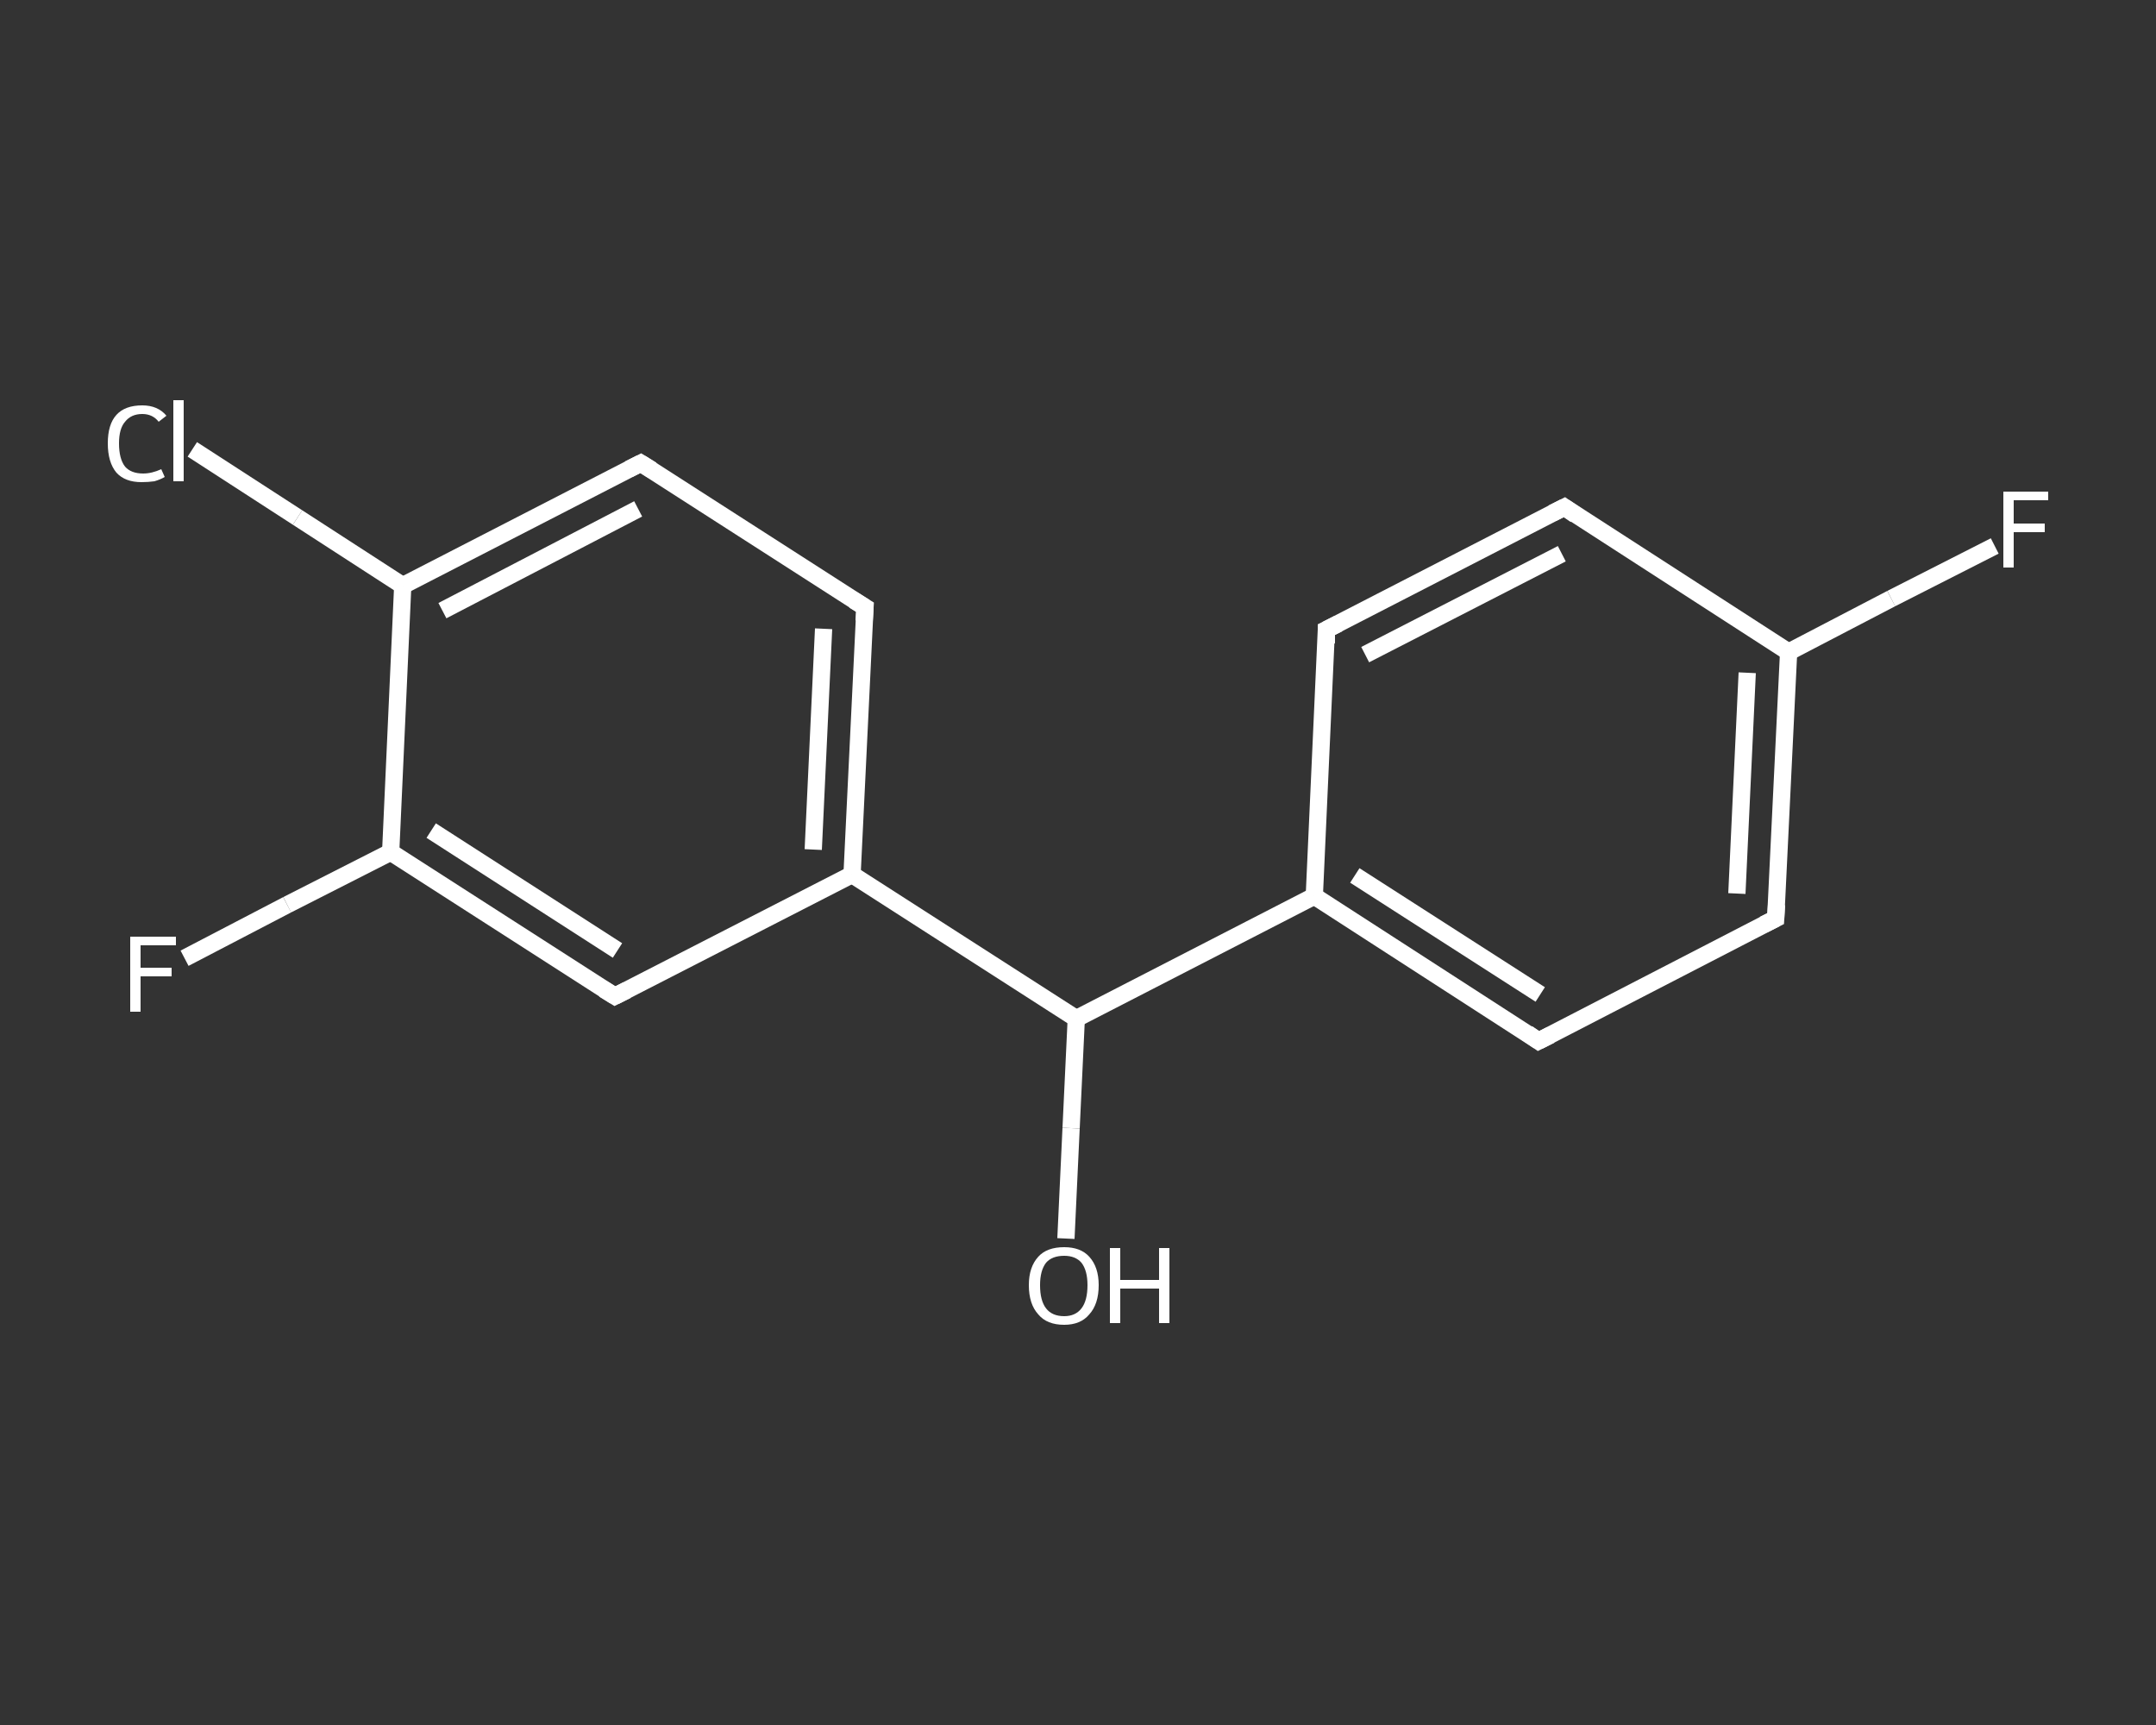 <?xml version='1.0' encoding='iso-8859-1'?>
<svg version='1.1' baseProfile='full'
              xmlns='http://www.w3.org/2000/svg'
                      xmlns:rdkit='http://www.rdkit.org/xml'
                      xmlns:xlink='http://www.w3.org/1999/xlink'
                  xml:space='preserve'
width='250px' height='200px' viewBox='0 0 250 200'>
<rect x="0" y="0" width="250" height="200" fill="#333333" stroke="none"/>
<!-- END OF HEADER -->
<rect style='opacity:1.0;fill:transparent;stroke:none' width='250.0' height='200.0' x='0.0' y='0.0'> </rect>
<path class='bond-0 atom-0 atom-1' d='M 123.6,143.6 L 124.2,130.8' style='fill:none;fill-rule:evenodd;stroke:#FFFFFF;stroke-width:2.0px;stroke-linecap:butt;stroke-linejoin:miter;stroke-opacity:1' />
<path class='bond-0 atom-0 atom-1' d='M 124.2,130.8 L 124.8,118.1' style='fill:none;fill-rule:evenodd;stroke:#FFFFFF;stroke-width:2.0px;stroke-linecap:butt;stroke-linejoin:miter;stroke-opacity:1' />
<path class='bond-1 atom-1 atom-2' d='M 124.8,118.1 L 152.4,103.9' style='fill:none;fill-rule:evenodd;stroke:#FFFFFF;stroke-width:2.0px;stroke-linecap:butt;stroke-linejoin:miter;stroke-opacity:1' />
<path class='bond-2 atom-2 atom-3' d='M 152.4,103.9 L 178.4,120.7' style='fill:none;fill-rule:evenodd;stroke:#FFFFFF;stroke-width:2.0px;stroke-linecap:butt;stroke-linejoin:miter;stroke-opacity:1' />
<path class='bond-2 atom-2 atom-3' d='M 157.1,101.5 L 178.6,115.3' style='fill:none;fill-rule:evenodd;stroke:#FFFFFF;stroke-width:2.0px;stroke-linecap:butt;stroke-linejoin:miter;stroke-opacity:1' />
<path class='bond-3 atom-3 atom-4' d='M 178.4,120.7 L 205.9,106.5' style='fill:none;fill-rule:evenodd;stroke:#FFFFFF;stroke-width:2.0px;stroke-linecap:butt;stroke-linejoin:miter;stroke-opacity:1' />
<path class='bond-4 atom-4 atom-5' d='M 205.9,106.5 L 207.4,75.6' style='fill:none;fill-rule:evenodd;stroke:#FFFFFF;stroke-width:2.0px;stroke-linecap:butt;stroke-linejoin:miter;stroke-opacity:1' />
<path class='bond-4 atom-4 atom-5' d='M 201.4,103.6 L 202.6,78.0' style='fill:none;fill-rule:evenodd;stroke:#FFFFFF;stroke-width:2.0px;stroke-linecap:butt;stroke-linejoin:miter;stroke-opacity:1' />
<path class='bond-5 atom-5 atom-6' d='M 207.4,75.6 L 219.3,69.4' style='fill:none;fill-rule:evenodd;stroke:#FFFFFF;stroke-width:2.0px;stroke-linecap:butt;stroke-linejoin:miter;stroke-opacity:1' />
<path class='bond-5 atom-5 atom-6' d='M 219.3,69.4 L 231.3,63.3' style='fill:none;fill-rule:evenodd;stroke:#FFFFFF;stroke-width:2.0px;stroke-linecap:butt;stroke-linejoin:miter;stroke-opacity:1' />
<path class='bond-6 atom-5 atom-7' d='M 207.4,75.6 L 181.4,58.8' style='fill:none;fill-rule:evenodd;stroke:#FFFFFF;stroke-width:2.0px;stroke-linecap:butt;stroke-linejoin:miter;stroke-opacity:1' />
<path class='bond-7 atom-7 atom-8' d='M 181.4,58.8 L 153.8,73.0' style='fill:none;fill-rule:evenodd;stroke:#FFFFFF;stroke-width:2.0px;stroke-linecap:butt;stroke-linejoin:miter;stroke-opacity:1' />
<path class='bond-7 atom-7 atom-8' d='M 181.1,64.2 L 158.3,75.9' style='fill:none;fill-rule:evenodd;stroke:#FFFFFF;stroke-width:2.0px;stroke-linecap:butt;stroke-linejoin:miter;stroke-opacity:1' />
<path class='bond-8 atom-1 atom-9' d='M 124.8,118.1 L 98.8,101.4' style='fill:none;fill-rule:evenodd;stroke:#FFFFFF;stroke-width:2.0px;stroke-linecap:butt;stroke-linejoin:miter;stroke-opacity:1' />
<path class='bond-9 atom-9 atom-10' d='M 98.8,101.4 L 100.3,70.4' style='fill:none;fill-rule:evenodd;stroke:#FFFFFF;stroke-width:2.0px;stroke-linecap:butt;stroke-linejoin:miter;stroke-opacity:1' />
<path class='bond-9 atom-9 atom-10' d='M 94.3,98.5 L 95.5,72.9' style='fill:none;fill-rule:evenodd;stroke:#FFFFFF;stroke-width:2.0px;stroke-linecap:butt;stroke-linejoin:miter;stroke-opacity:1' />
<path class='bond-10 atom-10 atom-11' d='M 100.3,70.4 L 74.3,53.7' style='fill:none;fill-rule:evenodd;stroke:#FFFFFF;stroke-width:2.0px;stroke-linecap:butt;stroke-linejoin:miter;stroke-opacity:1' />
<path class='bond-11 atom-11 atom-12' d='M 74.3,53.7 L 46.7,67.9' style='fill:none;fill-rule:evenodd;stroke:#FFFFFF;stroke-width:2.0px;stroke-linecap:butt;stroke-linejoin:miter;stroke-opacity:1' />
<path class='bond-11 atom-11 atom-12' d='M 74.0,59.0 L 51.3,70.8' style='fill:none;fill-rule:evenodd;stroke:#FFFFFF;stroke-width:2.0px;stroke-linecap:butt;stroke-linejoin:miter;stroke-opacity:1' />
<path class='bond-12 atom-12 atom-13' d='M 46.7,67.9 L 34.5,60.0' style='fill:none;fill-rule:evenodd;stroke:#FFFFFF;stroke-width:2.0px;stroke-linecap:butt;stroke-linejoin:miter;stroke-opacity:1' />
<path class='bond-12 atom-12 atom-13' d='M 34.5,60.0 L 22.3,52.1' style='fill:none;fill-rule:evenodd;stroke:#FFFFFF;stroke-width:2.0px;stroke-linecap:butt;stroke-linejoin:miter;stroke-opacity:1' />
<path class='bond-13 atom-12 atom-14' d='M 46.7,67.9 L 45.3,98.8' style='fill:none;fill-rule:evenodd;stroke:#FFFFFF;stroke-width:2.0px;stroke-linecap:butt;stroke-linejoin:miter;stroke-opacity:1' />
<path class='bond-14 atom-14 atom-15' d='M 45.3,98.8 L 33.3,104.9' style='fill:none;fill-rule:evenodd;stroke:#FFFFFF;stroke-width:2.0px;stroke-linecap:butt;stroke-linejoin:miter;stroke-opacity:1' />
<path class='bond-14 atom-14 atom-15' d='M 33.3,104.9 L 21.4,111.1' style='fill:none;fill-rule:evenodd;stroke:#FFFFFF;stroke-width:2.0px;stroke-linecap:butt;stroke-linejoin:miter;stroke-opacity:1' />
<path class='bond-15 atom-14 atom-16' d='M 45.3,98.8 L 71.3,115.5' style='fill:none;fill-rule:evenodd;stroke:#FFFFFF;stroke-width:2.0px;stroke-linecap:butt;stroke-linejoin:miter;stroke-opacity:1' />
<path class='bond-15 atom-14 atom-16' d='M 50.0,96.3 L 71.6,110.2' style='fill:none;fill-rule:evenodd;stroke:#FFFFFF;stroke-width:2.0px;stroke-linecap:butt;stroke-linejoin:miter;stroke-opacity:1' />
<path class='bond-16 atom-8 atom-2' d='M 153.8,73.0 L 152.4,103.9' style='fill:none;fill-rule:evenodd;stroke:#FFFFFF;stroke-width:2.0px;stroke-linecap:butt;stroke-linejoin:miter;stroke-opacity:1' />
<path class='bond-17 atom-16 atom-9' d='M 71.3,115.5 L 98.8,101.4' style='fill:none;fill-rule:evenodd;stroke:#FFFFFF;stroke-width:2.0px;stroke-linecap:butt;stroke-linejoin:miter;stroke-opacity:1' />
<path d='M 177.1,119.8 L 178.4,120.7 L 179.8,120.0' style='fill:none;stroke:#FFFFFF;stroke-width:2.0px;stroke-linecap:butt;stroke-linejoin:miter;stroke-opacity:1;' />
<path d='M 204.5,107.2 L 205.9,106.5 L 206.0,104.9' style='fill:none;stroke:#FFFFFF;stroke-width:2.0px;stroke-linecap:butt;stroke-linejoin:miter;stroke-opacity:1;' />
<path d='M 182.7,59.7 L 181.4,58.8 L 180.0,59.5' style='fill:none;stroke:#FFFFFF;stroke-width:2.0px;stroke-linecap:butt;stroke-linejoin:miter;stroke-opacity:1;' />
<path d='M 155.2,72.3 L 153.8,73.0 L 153.8,74.6' style='fill:none;stroke:#FFFFFF;stroke-width:2.0px;stroke-linecap:butt;stroke-linejoin:miter;stroke-opacity:1;' />
<path d='M 100.2,72.0 L 100.3,70.4 L 99.0,69.6' style='fill:none;stroke:#FFFFFF;stroke-width:2.0px;stroke-linecap:butt;stroke-linejoin:miter;stroke-opacity:1;' />
<path d='M 75.6,54.5 L 74.3,53.7 L 72.9,54.4' style='fill:none;stroke:#FFFFFF;stroke-width:2.0px;stroke-linecap:butt;stroke-linejoin:miter;stroke-opacity:1;' />
<path d='M 70.0,114.7 L 71.3,115.5 L 72.7,114.8' style='fill:none;stroke:#FFFFFF;stroke-width:2.0px;stroke-linecap:butt;stroke-linejoin:miter;stroke-opacity:1;' />
<path class='atom-0' d='M 119.3 149.0
Q 119.3 146.9, 120.4 145.7
Q 121.4 144.6, 123.4 144.6
Q 125.3 144.6, 126.3 145.7
Q 127.4 146.9, 127.4 149.0
Q 127.4 151.2, 126.3 152.4
Q 125.3 153.6, 123.4 153.6
Q 121.4 153.6, 120.4 152.4
Q 119.3 151.2, 119.3 149.0
M 123.4 152.6
Q 124.7 152.6, 125.4 151.7
Q 126.1 150.8, 126.1 149.0
Q 126.1 147.3, 125.4 146.4
Q 124.7 145.6, 123.4 145.6
Q 122.0 145.6, 121.3 146.4
Q 120.6 147.3, 120.6 149.0
Q 120.6 150.8, 121.3 151.7
Q 122.0 152.6, 123.4 152.6
' fill='#FFFFFF'/>
<path class='atom-0' d='M 128.7 144.7
L 129.9 144.7
L 129.9 148.4
L 134.4 148.4
L 134.4 144.7
L 135.6 144.7
L 135.6 153.4
L 134.4 153.4
L 134.4 149.4
L 129.9 149.4
L 129.9 153.4
L 128.7 153.4
L 128.7 144.7
' fill='#FFFFFF'/>
<path class='atom-6' d='M 232.3 57.0
L 237.5 57.0
L 237.5 58.0
L 233.5 58.0
L 233.5 60.7
L 237.1 60.7
L 237.1 61.7
L 233.5 61.7
L 233.5 65.8
L 232.3 65.8
L 232.3 57.0
' fill='#FFFFFF'/>
<path class='atom-13' d='M 12.5 51.4
Q 12.5 49.2, 13.5 48.1
Q 14.5 47.0, 16.5 47.0
Q 18.3 47.0, 19.3 48.2
L 18.4 48.9
Q 17.7 48.0, 16.5 48.0
Q 15.2 48.0, 14.5 48.9
Q 13.8 49.7, 13.8 51.4
Q 13.8 53.2, 14.5 54.1
Q 15.2 54.9, 16.6 54.9
Q 17.6 54.9, 18.7 54.4
L 19.1 55.3
Q 18.6 55.6, 17.9 55.8
Q 17.2 55.9, 16.4 55.9
Q 14.5 55.9, 13.5 54.8
Q 12.5 53.6, 12.5 51.4
' fill='#FFFFFF'/>
<path class='atom-13' d='M 20.1 46.4
L 21.3 46.4
L 21.3 55.8
L 20.1 55.8
L 20.1 46.4
' fill='#FFFFFF'/>
<path class='atom-15' d='M 15.1 108.6
L 20.4 108.6
L 20.4 109.6
L 16.3 109.6
L 16.3 112.2
L 19.9 112.2
L 19.9 113.2
L 16.3 113.2
L 16.3 117.3
L 15.1 117.3
L 15.1 108.6
' fill='#FFFFFF'/>
</svg>
